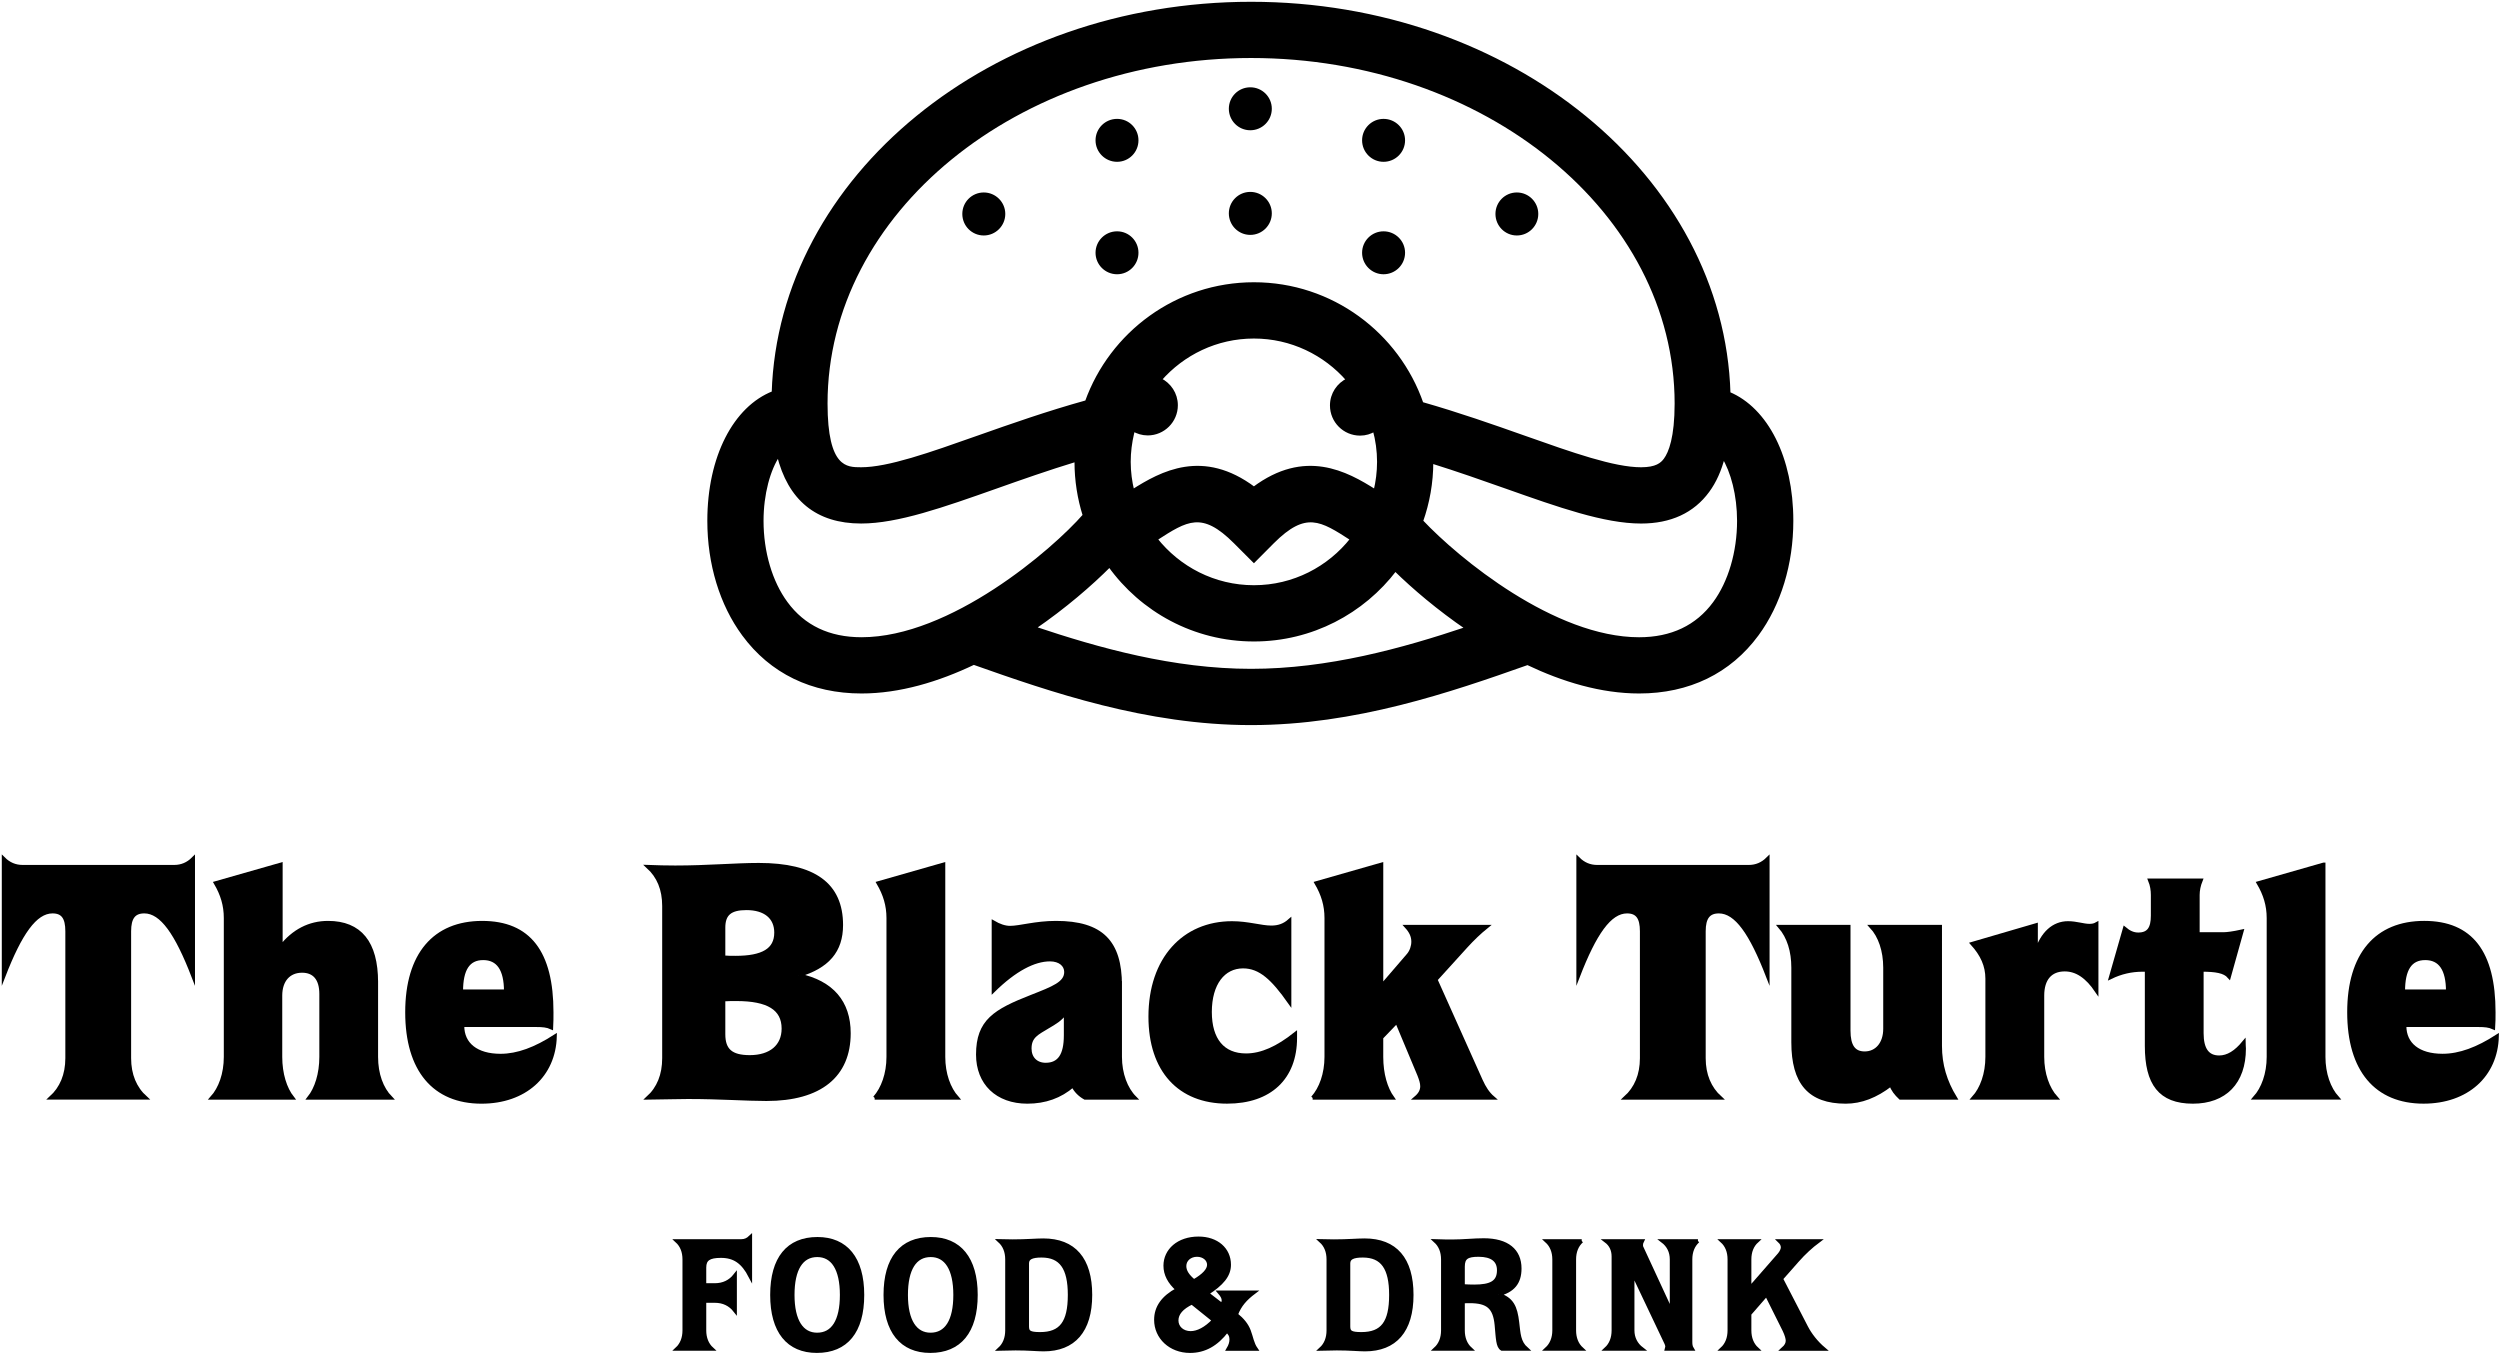 <svg version="1.1" id="tbt-logo-big" xmlns="http://www.w3.org/2000/svg" xmlns:xlink="http://www.w3.org/1999/xlink" x="0px"
	 y="0px" width="699.528px" height="379.042px" viewBox="0 0 699.528 379.042" style="enable-background:new 0 0 699.528 379.042;"
	 xml:space="preserve">
<path style="fill:#000000;" d="M349.844,35.948c3.056,0,5.523-2.473,5.523-5.518s-2.468-5.503-5.523-5.503
	c-3.051,0-5.501,2.459-5.501,5.503S346.793,35.948,349.844,35.948"/>
<path style="fill:none;stroke:#000000;stroke-miterlimit:10;" d="M349.844,35.948c3.056,0,5.523-2.473,5.523-5.518
	s-2.468-5.503-5.523-5.503c-3.051,0-5.501,2.459-5.501,5.503S346.793,35.948,349.844,35.948"/>
<path style="fill:#000000;" d="M349.844,65.225c3.056,0,5.523-2.479,5.523-5.527c0-3.028-2.468-5.503-5.523-5.503
	c-3.051,0-5.501,2.475-5.501,5.503C344.343,62.746,346.793,65.225,349.844,65.225"/>
<path style="fill:none;stroke:#000000;stroke-miterlimit:10;" d="M349.844,65.225c3.056,0,5.523-2.479,5.523-5.527
	c0-3.028-2.468-5.503-5.523-5.503c-3.051,0-5.501,2.475-5.501,5.503C344.343,62.746,346.793,65.225,349.844,65.225"/>
<path style="fill:#000000;" d="M424.426,65.389c3.05,0,5.502-2.475,5.502-5.527c0-3.037-2.452-5.508-5.502-5.508
	c-3.038,0-5.481,2.47-5.481,5.508C418.944,62.914,421.388,65.389,424.426,65.389"/>
<path style="fill:none;stroke:#000000;stroke-miterlimit:10;" d="M424.426,65.389c3.05,0,5.502-2.475,5.502-5.527
	c0-3.037-2.452-5.508-5.502-5.508c-3.038,0-5.481,2.47-5.481,5.508C418.944,62.914,421.388,65.389,424.426,65.389"/>
<path style="fill:#000000;" d="M275.272,65.389c3.032,0,5.519-2.475,5.519-5.527c0-3.037-2.486-5.508-5.519-5.508
	c-3.056,0-5.506,2.47-5.506,5.508C269.765,62.914,272.217,65.389,275.272,65.389"/>
<path style="fill:none;stroke:#000000;stroke-miterlimit:10;" d="M275.272,65.389c3.032,0,5.519-2.475,5.519-5.527
	c0-3.037-2.486-5.508-5.519-5.508c-3.056,0-5.506,2.47-5.506,5.508C269.765,62.914,272.217,65.389,275.272,65.389"/>
<path style="fill:#000000;" d="M387.131,76.241c3.057,0,5.524-2.47,5.524-5.515c0-3.038-2.469-5.498-5.524-5.498
	c-3.031,0-5.502,2.46-5.502,5.498C381.632,73.771,384.1,76.241,387.131,76.241"/>
<path style="fill:none;stroke:#000000;stroke-miterlimit:10;" d="M387.131,76.241c3.057,0,5.524-2.47,5.524-5.515
	c0-3.038-2.469-5.498-5.524-5.498c-3.031,0-5.502,2.46-5.502,5.498C381.632,73.771,384.1,76.241,387.131,76.241"/>
<path style="fill:#000000;" d="M312.573,76.241c3.039,0,5.484-2.47,5.484-5.515c0-3.038-2.445-5.498-5.484-5.498
	c-3.05,0-5.53,2.46-5.53,5.498C307.041,73.771,309.523,76.241,312.573,76.241"/>
<path style="fill:none;stroke:#000000;stroke-miterlimit:10;" d="M312.573,76.241c3.039,0,5.484-2.47,5.484-5.515
	c0-3.038-2.445-5.498-5.484-5.498c-3.05,0-5.53,2.46-5.53,5.498C307.041,73.771,309.523,76.241,312.573,76.241"/>
<path style="fill:#000000;" d="M387.131,44.776c3.057,0,5.524-2.465,5.524-5.514c0-3.041-2.469-5.499-5.524-5.499
	c-3.031,0-5.502,2.458-5.502,5.499C381.632,42.311,384.1,44.776,387.131,44.776"/>
<path style="fill:none;stroke:#000000;stroke-miterlimit:10;" d="M387.131,44.776c3.057,0,5.524-2.465,5.524-5.514
	c0-3.041-2.469-5.499-5.524-5.499c-3.031,0-5.502,2.458-5.502,5.499C381.632,42.311,384.1,44.776,387.131,44.776"/>
<path style="fill:#000000;" d="M312.573,44.776c3.039,0,5.484-2.465,5.484-5.514c0-3.041-2.445-5.499-5.484-5.499
	c-3.05,0-5.53,2.458-5.53,5.499C307.041,42.311,309.523,44.776,312.573,44.776"/>
<path style="fill:none;stroke:#000000;stroke-miterlimit:10;" d="M312.573,44.776c3.039,0,5.484-2.465,5.484-5.514
	c0-3.041-2.445-5.499-5.484-5.499c-3.05,0-5.53,2.458-5.53,5.499C307.041,42.311,309.523,44.776,312.573,44.776"/>
<path style="fill:#000000;" d="M310.47,158.18c9.013,12.593,23.754,20.813,40.393,20.813c16.096,0,30.465-7.722,39.545-19.673
	c5.188,5.086,12.142,11.003,20.182,16.494c-18.078,6.066-38.864,11.833-60.526,11.833c-21.763,0-42.644-5.831-60.803-11.931
	C297.846,169.837,305.215,163.458,310.47,158.18 M241.062,178.806c-9.126,0-16.226-3.378-21.12-10.041
	c-4.332-5.868-6.794-14.268-6.794-23.035c0-7.501,1.893-14.441,4.701-18.553c3.068,12.501,10.809,18.811,23.102,18.811
	c10.174,0,22.919-4.512,37.682-9.729c6.954-2.467,14.528-5.133,22.525-7.572v0.546c0,5.217,0.817,10.259,2.304,14.989
	C294.776,154.172,266.138,178.806,241.062,178.806 M378.317,150.841c-6.396,8.144-16.328,13.408-27.458,13.408
	c-11.154,0-21.063-5.266-27.497-13.416c8.691-5.61,13.035-8.428,22.287,0.844l5.21,5.218l5.188-5.218
	C365.306,142.413,369.648,145.233,378.317,150.841 M385.815,129.236c0,2.848-0.363,5.598-0.998,8.238
	c-8.192-5.212-19.677-11.463-33.958-0.773c-14.286-10.69-25.78-4.439-33.955,0.773c-0.642-2.64-1.019-5.391-1.019-8.238
	c0-2.742,0.348-5.401,0.947-7.963c0.081-0.356,0.164-0.709,0.282-1.061c1.188,0.696,2.563,1.125,4.029,1.125
	c4.375,0,7.935-3.562,7.935-7.944c0-3.17-1.88-5.882-4.536-7.159c6.411-7.339,15.803-12.008,26.316-12.008
	c10.497,0,19.917,4.685,26.335,12.057c-2.697,1.277-4.556,3.992-4.556,7.16c0,4.391,3.545,7.948,7.936,7.948
	c1.486,0,2.857-0.428,4.029-1.141C385.392,123.114,385.815,126.133,385.815,129.236 M350.063,15.732
	c65.634,0,119.016,43.611,119.016,97.187c0,9.515-1.68,13.797-3.104,15.724c-0.944,1.291-2.497,2.602-6.784,2.602
	c-7.661,0-19.302-4.122-32.771-8.888c-8.705-3.079-18.318-6.46-28.609-9.396c-6.739-19.46-25.241-33.484-46.95-33.484
	c-21.533,0-39.903,13.783-46.79,33.001c-10.954,3.037-21.144,6.629-30.354,9.877c-13.47,4.766-25.112,8.888-32.763,8.888
	c-4.202,0-9.897,0-9.897-18.325C231.055,59.343,284.446,15.732,350.063,15.732 M477.848,137.354
	c1.923-2.607,3.365-5.825,4.343-9.658c2.597,4.168,4.36,10.833,4.36,18.037c0,8.768-2.468,17.167-6.78,23.034
	c-4.897,6.663-12.018,10.042-21.138,10.042c-23.824,0-50.827-22.215-60.935-32.971c1.833-5.185,2.856-10.785,2.856-16.602
	c0-0.021-0.012-0.038-0.012-0.072c7.43,2.325,14.446,4.791,20.962,7.098c14.738,5.217,27.498,9.729,37.686,9.729
	C467.367,145.99,473.646,143.094,477.848,137.354 M427.429,185.57c9.962,4.753,20.657,7.975,31.204,7.975
	c13.875,0,25.268-5.538,32.991-16.03c6.221-8.46,9.669-19.753,9.669-31.784c0-17.612-7.072-31.226-17.586-35.615
	C481.932,49.697,422.681,1,350.063,1c-72.538,0-131.724,48.583-133.635,108.903c-10.755,4.198-18.012,17.969-18.012,35.827
	c0,12.032,3.432,23.324,9.674,31.784c7.717,10.493,19.117,16.03,32.974,16.03c10.613,0,21.386-3.252,31.399-8.036
	c21.68,7.665,48.408,16.882,77.6,16.882C379.122,202.39,405.715,193.254,427.429,185.57"/>
<path style="fill:none;stroke:#000000;stroke-miterlimit:10;" d="M310.47,158.18c9.013,12.593,23.754,20.813,40.393,20.813
	c16.096,0,30.465-7.722,39.545-19.673c5.188,5.086,12.142,11.003,20.182,16.494c-18.078,6.066-38.864,11.833-60.526,11.833
	c-21.763,0-42.644-5.831-60.803-11.931C297.846,169.837,305.215,163.458,310.47,158.18 M241.062,178.806
	c-9.126,0-16.226-3.378-21.12-10.041c-4.332-5.868-6.794-14.268-6.794-23.035c0-7.501,1.893-14.441,4.701-18.553
	c3.068,12.501,10.809,18.811,23.102,18.811c10.174,0,22.919-4.512,37.682-9.729c6.954-2.467,14.528-5.133,22.525-7.572v0.546
	c0,5.217,0.817,10.259,2.304,14.989C294.776,154.172,266.138,178.806,241.062,178.806 M378.317,150.841
	c-6.396,8.144-16.328,13.408-27.458,13.408c-11.154,0-21.063-5.266-27.497-13.416c8.691-5.61,13.035-8.428,22.287,0.844l5.21,5.218
	l5.188-5.218C365.306,142.413,369.648,145.233,378.317,150.841 M385.815,129.236c0,2.848-0.363,5.598-0.998,8.238
	c-8.192-5.212-19.677-11.463-33.958-0.773c-14.286-10.69-25.78-4.439-33.955,0.773c-0.642-2.64-1.019-5.391-1.019-8.238
	c0-2.742,0.348-5.401,0.947-7.963c0.081-0.356,0.164-0.709,0.282-1.061c1.188,0.696,2.563,1.125,4.029,1.125
	c4.375,0,7.935-3.562,7.935-7.944c0-3.17-1.88-5.882-4.536-7.159c6.411-7.339,15.803-12.008,26.316-12.008
	c10.497,0,19.917,4.685,26.335,12.057c-2.697,1.277-4.556,3.992-4.556,7.16c0,4.391,3.545,7.948,7.936,7.948
	c1.486,0,2.857-0.428,4.029-1.141C385.392,123.114,385.815,126.133,385.815,129.236 M350.063,15.732
	c65.634,0,119.016,43.611,119.016,97.187c0,9.515-1.68,13.797-3.104,15.724c-0.944,1.291-2.497,2.602-6.784,2.602
	c-7.661,0-19.302-4.122-32.771-8.888c-8.705-3.079-18.318-6.46-28.609-9.396c-6.739-19.46-25.241-33.484-46.95-33.484
	c-21.533,0-39.903,13.783-46.79,33.001c-10.954,3.037-21.144,6.629-30.354,9.877c-13.47,4.766-25.112,8.888-32.763,8.888
	c-4.202,0-9.897,0-9.897-18.325C231.055,59.343,284.446,15.732,350.063,15.732 M477.848,137.354
	c1.923-2.607,3.365-5.825,4.343-9.658c2.597,4.168,4.36,10.833,4.36,18.037c0,8.768-2.468,17.167-6.78,23.034
	c-4.897,6.663-12.018,10.042-21.138,10.042c-23.824,0-50.827-22.215-60.935-32.971c1.833-5.185,2.856-10.785,2.856-16.602
	c0-0.021-0.012-0.038-0.012-0.072c7.43,2.325,14.446,4.791,20.962,7.098c14.738,5.217,27.498,9.729,37.686,9.729
	C467.367,145.99,473.646,143.094,477.848,137.354 M427.429,185.57c9.962,4.753,20.657,7.975,31.204,7.975
	c13.875,0,25.268-5.538,32.991-16.03c6.221-8.46,9.669-19.753,9.669-31.784c0-17.612-7.072-31.226-17.586-35.615
	C481.932,49.697,422.681,1,350.063,1c-72.538,0-131.724,48.583-133.635,108.903c-10.755,4.198-18.012,17.969-18.012,35.827
	c0,12.032,3.432,23.324,9.674,31.784c7.717,10.493,19.117,16.03,32.974,16.03c10.613,0,21.386-3.252,31.399-8.036
	c21.68,7.665,48.408,16.882,77.6,16.882C379.122,202.39,405.715,193.254,427.429,185.57"/>
<path style="fill:#000000;" d="M189.395,347.235c1.381,1.262,2.068,3.01,2.068,5.154v19.875c0,2.135-0.687,3.923-2.068,5.193h9.808
	c-1.388-1.271-2.086-3.055-2.086-5.193v-8.225h2.903c2.367,0,4.277,0.918,5.666,2.7v-9.877c-1.387,1.768-3.298,2.697-5.666,2.697
	h-2.903v-4.887c0-2.353,1.299-3.204,4.619-3.204c3.773,0,6.153,1.703,8.209,5.654v-10.937c-0.747,0.711-1.516,1.047-2.48,1.047
	L189.395,347.235L189.395,347.235z"/>
<path style="fill:none;stroke:#000000;stroke-miterlimit:10;" d="M189.395,347.235c1.381,1.262,2.068,3.01,2.068,5.154v19.875
	c0,2.135-0.687,3.923-2.068,5.193h9.808c-1.388-1.271-2.086-3.055-2.086-5.193v-8.225h2.903c2.367,0,4.277,0.918,5.666,2.7v-9.877
	c-1.387,1.768-3.298,2.697-5.666,2.697h-2.903v-4.887c0-2.353,1.299-3.204,4.619-3.204c3.773,0,6.153,1.703,8.209,5.654v-10.937
	c-0.747,0.711-1.516,1.047-2.48,1.047L189.395,347.235L189.395,347.235z"/>
<path style="fill:#000000;" d="M228.639,373.403c-4.261,0-6.823-3.76-6.823-11.059c0-7.312,2.48-11.104,6.859-11.104
	c4.325,0,6.833,3.793,6.833,11.104C235.509,369.644,233.037,373.403,228.639,373.403 M228.74,346.63
	c-8.227,0-12.735,5.446-12.735,15.714c0,10.228,4.538,15.719,12.552,15.719c8.216,0,12.765-5.439,12.765-15.719
	C241.322,352.124,236.737,346.63,228.74,346.63"/>
<path style="fill:none;stroke:#000000;stroke-miterlimit:10;" d="M228.639,373.403c-4.261,0-6.823-3.76-6.823-11.059
	c0-7.312,2.48-11.104,6.859-11.104c4.325,0,6.833,3.793,6.833,11.104C235.509,369.644,233.037,373.403,228.639,373.403
	 M228.74,346.63c-8.227,0-12.735,5.446-12.735,15.714c0,10.228,4.538,15.719,12.552,15.719c8.216,0,12.765-5.439,12.765-15.719
	C241.322,352.124,236.737,346.63,228.74,346.63"/>
<path style="fill:#000000;" d="M260.375,373.403c-4.254,0-6.823-3.76-6.823-11.059c0-7.312,2.469-11.104,6.876-11.104
	c4.312,0,6.822,3.793,6.822,11.104C267.25,369.644,264.769,373.403,260.375,373.403 M260.456,346.63
	c-8.204,0-12.735,5.446-12.735,15.714c0,10.228,4.578,15.719,12.572,15.719c8.215,0,12.782-5.439,12.782-15.719
	C273.075,352.124,268.461,346.63,260.456,346.63"/>
<path style="fill:none;stroke:#000000;stroke-miterlimit:10;" d="M260.375,373.403c-4.254,0-6.823-3.76-6.823-11.059
	c0-7.312,2.469-11.104,6.876-11.104c4.312,0,6.822,3.793,6.822,11.104C267.25,369.644,264.769,373.403,260.375,373.403
	 M260.456,346.63c-8.204,0-12.735,5.446-12.735,15.714c0,10.228,4.578,15.719,12.572,15.719c8.215,0,12.782-5.439,12.782-15.719
	C273.075,352.124,268.461,346.63,260.456,346.63"/>
<path style="fill:#000000;" d="M291.04,373.23c-2.956,0-3.609-0.477-3.609-2.081v-17.638c0-1.521,1.229-2.138,4.004-2.138
	c5.464,0,7.853,3.431,7.853,10.964C299.287,370.104,296.853,373.23,291.04,373.23 M291.904,347.025
	c-1.862,0-4.703,0.264-8.552,0.264c-0.575,0-1.799,0-3.655-0.054c1.381,1.26,2.069,3.009,2.069,5.151v19.878
	c0,2.141-0.688,3.923-2.069,5.193c2.556-0.046,4.023-0.094,4.466-0.094c3.615,0,6.224,0.263,7.855,0.263
	c8.435,0,13.095-5.231,13.095-15.286C305.114,352.291,300.542,347.025,291.904,347.025"/>
<path style="fill:none;stroke:#000000;stroke-miterlimit:10;" d="M291.04,373.23c-2.956,0-3.609-0.477-3.609-2.081v-17.638
	c0-1.521,1.229-2.138,4.004-2.138c5.464,0,7.853,3.431,7.853,10.964C299.287,370.104,296.853,373.23,291.04,373.23 M291.904,347.025
	c-1.862,0-4.703,0.264-8.552,0.264c-0.575,0-1.799,0-3.655-0.054c1.381,1.26,2.069,3.009,2.069,5.151v19.878
	c0,2.141-0.688,3.923-2.069,5.193c2.556-0.046,4.023-0.094,4.466-0.094c3.615,0,6.224,0.263,7.855,0.263
	c8.435,0,13.095-5.231,13.095-15.286C305.114,352.291,300.542,347.025,291.904,347.025"/>
<path style="fill:#000000;" d="M333.158,372.962c-2.269,0-3.914-1.488-3.914-3.479c0-1.964,1.429-3.611,4.262-4.971l6.135,4.937
	C337.407,371.804,335.118,372.962,333.158,372.962 M334.939,351.162c1.91,0,3.312,1.223,3.312,2.729
	c0,1.454-1.403,2.973-4.188,4.577c-1.733-1.438-2.616-2.746-2.616-4.217C331.447,352.467,332.983,351.162,334.939,351.162
	 M345.896,367.832c0.997-2.664,2.614-4.427,4.994-6.229h-9.679c0.718,0.836,1.129,1.521,1.129,2.261
	c0,0.387-0.195,0.784-0.411,1.269l-4.16-3.214c4.132-2.67,6.171-5.022,6.171-8.027c0-4.351-3.48-7.391-8.574-7.391
	c-5.679,0-9.321,3.402-9.321,7.654c0,2.449,1.157,4.623,3.428,6.664c-4.063,2.177-6.038,4.974-6.038,8.485
	c0,4.888,4.033,8.763,9.552,8.763c4.049,0,7.394-1.884,10.3-5.671c0.817,0.619,1.23,1.357,1.23,2.351
	c0,0.918-0.265,1.749-0.836,2.717h7.751c-1.039-1.492-1.275-3.317-1.943-5.067C348.852,370.708,347.669,369.256,345.896,367.832"/>
<path style="fill:none;stroke:#000000;stroke-miterlimit:10;" d="M333.158,372.962c-2.269,0-3.914-1.488-3.914-3.479
	c0-1.964,1.429-3.611,4.262-4.971l6.135,4.937C337.407,371.804,335.118,372.962,333.158,372.962 M334.939,351.162
	c1.91,0,3.312,1.223,3.312,2.729c0,1.454-1.403,2.973-4.188,4.577c-1.733-1.438-2.616-2.746-2.616-4.217
	C331.447,352.467,332.983,351.162,334.939,351.162 M345.896,367.832c0.997-2.664,2.614-4.427,4.994-6.229h-9.679
	c0.718,0.836,1.129,1.521,1.129,2.261c0,0.387-0.195,0.784-0.411,1.269l-4.16-3.214c4.132-2.67,6.171-5.022,6.171-8.027
	c0-4.351-3.48-7.391-8.574-7.391c-5.679,0-9.321,3.402-9.321,7.654c0,2.449,1.157,4.623,3.428,6.664
	c-4.063,2.177-6.038,4.974-6.038,8.485c0,4.888,4.033,8.763,9.552,8.763c4.049,0,7.394-1.884,10.3-5.671
	c0.817,0.619,1.23,1.357,1.23,2.351c0,0.918-0.265,1.749-0.836,2.717h7.751c-1.039-1.492-1.275-3.317-1.943-5.067
	C348.852,370.708,347.669,369.256,345.896,367.832"/>
<path style="fill:#000000;" d="M380.932,373.23c-2.955,0-3.609-0.477-3.609-2.081v-17.638c0-1.521,1.23-2.138,4.004-2.138
	c5.47,0,7.868,3.431,7.868,10.964C389.194,370.104,386.78,373.23,380.932,373.23 M381.815,347.025c-1.884,0-4.703,0.264-8.57,0.264
	c-0.578,0-1.801,0-3.654-0.054c1.397,1.26,2.085,3.009,2.085,5.151v19.878c0,2.141-0.69,3.923-2.085,5.193
	c2.574-0.046,4.042-0.094,4.47-0.094c3.621,0,6.236,0.263,7.869,0.263c8.438,0,13.088-5.231,13.088-15.286
	C395.019,352.291,390.47,347.025,381.815,347.025"/>
<path style="fill:none;stroke:#000000;stroke-miterlimit:10;" d="M380.932,373.23c-2.955,0-3.609-0.477-3.609-2.081v-17.638
	c0-1.521,1.23-2.138,4.004-2.138c5.47,0,7.868,3.431,7.868,10.964C389.194,370.104,386.78,373.23,380.932,373.23 M381.815,347.025
	c-1.884,0-4.703,0.264-8.57,0.264c-0.578,0-1.801,0-3.654-0.054c1.397,1.26,2.085,3.009,2.085,5.151v19.878
	c0,2.141-0.69,3.923-2.085,5.193c2.574-0.046,4.042-0.094,4.47-0.094c3.621,0,6.236,0.263,7.869,0.263
	c8.438,0,13.088-5.231,13.088-15.286C395.019,352.291,390.47,347.025,381.815,347.025"/>
<path style="fill:#000000;" d="M412.508,359.938c-1.063,0-2.039-0.035-3.137-0.111v-5.413c0-2.52,1.136-3.252,4.35-3.252
	c3.748,0,5.646,1.487,5.646,4.264C419.366,358.826,417.164,359.938,412.508,359.938 M419.231,362.212
	c4.132-1.033,6.008-3.306,6.008-7.273c0-5.037-3.474-7.963-10.086-7.963c-2.744,0-5.684,0.345-8.831,0.345
	c-0.994,0-2.518,0-4.686-0.08c1.385,1.259,2.086,3.004,2.086,5.144v19.88c0,2.141-0.701,3.923-2.086,5.193h9.809
	c-1.387-1.271-2.076-3.053-2.076-5.193v-8.09c0.658-0.034,1.263-0.034,1.834-0.034c5.124,0,7.033,1.646,7.513,6.614
	c0.35,3.782,0.35,6.007,1.533,6.703h6.904c-2.176-1.927-2.176-4.281-2.563-7.449C424.079,365.727,423.119,363.436,419.231,362.212"
	/>
<path style="fill:none;stroke:#000000;stroke-miterlimit:10;" d="M412.508,359.938c-1.063,0-2.039-0.035-3.137-0.111v-5.413
	c0-2.52,1.136-3.252,4.35-3.252c3.748,0,5.646,1.487,5.646,4.264C419.366,358.826,417.164,359.938,412.508,359.938 M419.231,362.212
	c4.132-1.033,6.008-3.306,6.008-7.273c0-5.037-3.474-7.963-10.086-7.963c-2.744,0-5.684,0.345-8.831,0.345
	c-0.994,0-2.518,0-4.686-0.08c1.385,1.259,2.086,3.004,2.086,5.144v19.88c0,2.141-0.701,3.923-2.086,5.193h9.809
	c-1.387-1.271-2.076-3.053-2.076-5.193v-8.09c0.658-0.034,1.263-0.034,1.834-0.034c5.124,0,7.033,1.646,7.513,6.614
	c0.35,3.782,0.35,6.007,1.533,6.703h6.904c-2.176-1.927-2.176-4.281-2.563-7.449C424.079,365.727,423.119,363.436,419.231,362.212"
	/>
<path style="fill:#000000;" d="M442.582,347.235h-9.827c1.387,1.262,2.102,3.01,2.102,5.154v19.875c0,2.135-0.715,3.923-2.102,5.193
	h9.827c-1.387-1.271-2.073-3.055-2.073-5.193v-19.875C440.509,350.245,441.195,348.495,442.582,347.235"/>
<path style="fill:none;stroke:#000000;stroke-miterlimit:10;" d="M442.582,347.235h-9.827c1.387,1.262,2.102,3.01,2.102,5.154
	v19.875c0,2.135-0.715,3.923-2.102,5.193h9.827c-1.387-1.271-2.073-3.055-2.073-5.193v-19.875
	C440.509,350.245,441.195,348.495,442.582,347.235"/>
<path style="fill:#000000;" d="M475.106,347.235h-9.909c1.664,1.262,2.527,3.01,2.527,5.154v14.738l-8.395-18.143
	c-0.094-0.179-0.094-0.392-0.094-0.655c0-0.39,0.094-0.7,0.293-1.095h-10.157c1.386,1.048,2.073,2.534,2.073,4.317v20.713
	c0,2.138-0.688,3.923-2.073,5.192h10.057c-1.66-1.27-2.593-3.055-2.593-5.192v-16.18l9.403,19.807
	c0.131,0.296,0.227,0.655,0.227,0.915c0,0.131-0.044,0.346-0.129,0.65h7.153c-0.431-0.699-0.457-1.354-0.457-2.057v-23.012
	C473.035,350.245,473.716,348.495,475.106,347.235"/>
<path style="fill:none;stroke:#000000;stroke-miterlimit:10;" d="M475.106,347.235h-9.909c1.664,1.262,2.527,3.01,2.527,5.154
	v14.738l-8.395-18.143c-0.094-0.179-0.094-0.392-0.094-0.655c0-0.39,0.094-0.7,0.293-1.095h-10.157
	c1.386,1.048,2.073,2.534,2.073,4.317v20.713c0,2.138-0.688,3.923-2.073,5.192h10.057c-1.66-1.27-2.593-3.055-2.593-5.192v-16.18
	l9.403,19.807c0.131,0.296,0.227,0.655,0.227,0.915c0,0.131-0.044,0.346-0.129,0.65h7.153c-0.431-0.699-0.457-1.354-0.457-2.057
	v-23.012C473.035,350.245,473.716,348.495,475.106,347.235"/>
<path style="fill:#000000;" d="M505.407,371.342l-6.989-13.533l4.477-5.079c1.924-2.178,3.881-3.971,5.923-5.495h-10.924
	c0.604,0.574,0.902,1.129,0.902,1.831c0,0.445-0.33,1.291-0.902,1.946l-8.342,9.545v-8.173c0-2.141,0.689-3.89,2.074-5.149h-9.814
	c1.392,1.26,2.075,3.009,2.075,5.149v19.874c0,2.141-0.684,3.924-2.075,5.201h9.814c-1.385-1.277-2.074-3.061-2.074-5.201v-4.608
	l4.731-5.438l4.998,10.017c0.604,1.259,0.883,2.303,0.883,2.91c0,0.831-0.391,1.536-1.274,2.32h11.444
	C508.167,375.629,506.469,373.403,505.407,371.342"/>
<path style="fill:none;stroke:#000000;stroke-miterlimit:10;" d="M505.407,371.342l-6.989-13.533l4.477-5.079
	c1.924-2.178,3.881-3.971,5.923-5.495h-10.924c0.604,0.574,0.902,1.129,0.902,1.831c0,0.445-0.33,1.291-0.902,1.946l-8.342,9.545
	v-8.173c0-2.141,0.689-3.89,2.074-5.149h-9.814c1.392,1.26,2.075,3.009,2.075,5.149v19.874c0,2.141-0.684,3.924-2.075,5.201h9.814
	c-1.385-1.277-2.074-3.061-2.074-5.201v-4.608l4.731-5.438l4.998,10.017c0.604,1.259,0.883,2.303,0.883,2.91
	c0,0.831-0.391,1.536-1.274,2.32h11.444C508.167,375.629,506.469,373.403,505.407,371.342"/>
<path style="fill:#000000;" d="M6.306,242.518c-2.04,0-3.82-0.755-5.306-2.241v32.899c4.654-12.023,8.85-18.096,13.699-18.096
	c2.874,0,4.084,1.686,4.084,5.508v35.501c0,4.679-1.586,8.409-4.556,11.101h26.523c-2.985-2.691-4.56-6.422-4.56-11.101v-35.501
	c0-3.822,1.298-5.508,4.189-5.508c4.848,0,9.032,6.072,13.682,18.096v-32.899c-1.487,1.486-3.25,2.241-5.307,2.241H6.306z"/>
<path style="fill:none;stroke:#000000;stroke-miterlimit:10;" d="M6.306,242.518c-2.04,0-3.82-0.755-5.306-2.241v32.899
	c4.654-12.023,8.85-18.096,13.699-18.096c2.874,0,4.084,1.686,4.084,5.508v35.501c0,4.679-1.586,8.409-4.556,11.101h26.523
	c-2.985-2.691-4.56-6.422-4.56-11.101v-35.501c0-3.822,1.298-5.508,4.189-5.508c4.848,0,9.032,6.072,13.682,18.096v-32.899
	c-1.487,1.486-3.25,2.241-5.307,2.241H6.306z"/>
<path style="fill:#000000;" d="M105.291,274.847c0-11.082-4.556-16.668-13.5-16.668c-5.208,0-9.685,2.316-13.205,6.795v-23.11
	l-18.254,5.213c1.863,3.173,2.792,6.242,2.792,9.791v38.868c0,4.741-1.486,8.859-3.835,11.46h22.531
	c-2.046-2.601-3.343-6.719-3.343-11.46v-17.16c0-4.286,2.343-6.899,6.047-6.899c3.449,0,5.33,2.236,5.33,6.44v17.619
	c0,4.741-1.311,8.859-3.368,11.46h22.826c-2.533-2.601-4.02-6.622-4.02-11.46V274.847z"/>
<path style="fill:none;stroke:#000000;stroke-miterlimit:10;" d="M105.291,274.847c0-11.082-4.556-16.668-13.5-16.668
	c-5.208,0-9.685,2.316-13.205,6.795v-23.11l-18.254,5.213c1.863,3.173,2.792,6.242,2.792,9.791v38.868
	c0,4.741-1.486,8.859-3.835,11.46h22.531c-2.046-2.601-3.343-6.719-3.343-11.46v-17.16c0-4.286,2.343-6.899,6.047-6.899
	c3.449,0,5.33,2.236,5.33,6.44v17.619c0,4.741-1.311,8.859-3.368,11.46h22.826c-2.533-2.601-4.02-6.622-4.02-11.46V274.847z"/>
<path style="fill:#000000;" d="M135.202,268.144c4.179,0,6.318,3.077,6.318,9.223h-12.453
	C129.068,271.221,131.008,268.144,135.202,268.144 M129.409,287.074v-0.201h20.687c1.682,0,2.982,0.103,4.191,0.66
	c0.082-1.492,0.082-2.896,0.082-4.281c0-16.773-6.31-25.072-19.458-25.072c-13.305,0-21.028,8.841-21.028,25.072
	c0,16.21,7.64,25.071,20.847,25.071c12.101,0,20.3-7.373,20.575-18.377c-5.488,3.533-10.431,5.418-15.265,5.418
	C133.33,295.364,129.409,292.188,129.409,287.074"/>
<path style="fill:none;stroke:#000000;stroke-miterlimit:10;" d="M135.202,268.144c4.179,0,6.318,3.077,6.318,9.223h-12.453
	C129.068,271.221,131.008,268.144,135.202,268.144 M129.409,287.074v-0.201h20.687c1.682,0,2.982,0.103,4.191,0.66
	c0.082-1.492,0.082-2.896,0.082-4.281c0-16.773-6.31-25.072-19.458-25.072c-13.305,0-21.028,8.841-21.028,25.072
	c0,16.21,7.64,25.071,20.847,25.071c12.101,0,20.3-7.373,20.575-18.377c-5.488,3.533-10.431,5.418-15.265,5.418
	C133.33,295.364,129.409,292.188,129.409,287.074"/>
<path style="fill:#000000;" d="M209.799,295.739c-5.224,0-7.347-1.886-7.347-6.343v-9.706c1.294-0.084,2.497-0.084,3.608-0.084
	c8.85,0,13.146,2.597,13.146,8.206C219.207,292.745,215.657,295.739,209.799,295.739 M202.452,259.562
	c0-3.806,1.851-5.407,6.412-5.407c5.212,0,8.282,2.514,8.282,6.794c0,4.873-3.72,7.004-11.348,7.004c-1.04,0-2.158,0-3.345-0.102
	V259.562z M223.479,272.887c8.117-2.421,11.918-6.8,11.918-14.055c0-11.381-7.639-16.872-23.083-16.872
	c-6.517,0-14.339,0.719-23.381,0.719c-2.514,0-5.011-0.063-7.621-0.161c2.967,2.698,4.473,6.319,4.473,10.981v42.595
	c0,4.678-1.506,8.401-4.473,11.096c5.677-0.079,9.304-0.176,11.178-0.176c9.009,0,16.372,0.555,21.962,0.555
	c15.086,0,23.083-6.619,23.083-18.468C237.536,280.436,232.79,274.847,223.479,272.887"/>
<path style="fill:none;stroke:#000000;stroke-miterlimit:10;" d="M209.799,295.739c-5.224,0-7.347-1.886-7.347-6.343v-9.706
	c1.294-0.084,2.497-0.084,3.608-0.084c8.85,0,13.146,2.597,13.146,8.206C219.207,292.745,215.657,295.739,209.799,295.739
	 M202.452,259.562c0-3.806,1.851-5.407,6.412-5.407c5.212,0,8.282,2.514,8.282,6.794c0,4.873-3.72,7.004-11.348,7.004
	c-1.04,0-2.158,0-3.345-0.102V259.562z M223.479,272.887c8.117-2.421,11.918-6.8,11.918-14.055c0-11.381-7.639-16.872-23.083-16.872
	c-6.517,0-14.339,0.719-23.381,0.719c-2.514,0-5.011-0.063-7.621-0.161c2.967,2.698,4.473,6.319,4.473,10.981v42.595
	c0,4.678-1.506,8.401-4.473,11.096c5.677-0.079,9.304-0.176,11.178-0.176c9.009,0,16.372,0.555,21.962,0.555
	c15.086,0,23.083-6.619,23.083-18.468C237.536,280.436,232.79,274.847,223.479,272.887"/>
<path style="fill:#000000;" d="M244.736,307.192h23.072c-2.322-2.597-3.809-6.72-3.809-11.453v-53.877l-18.249,5.214
	c1.854,3.172,2.792,6.243,2.792,9.792v38.868C248.543,300.472,247.04,304.593,244.736,307.192"/>
<path style="fill:none;stroke:#000000;stroke-miterlimit:10;" d="M244.736,307.192h23.072c-2.322-2.597-3.809-6.72-3.809-11.453
	v-53.877l-18.249,5.214c1.854,3.172,2.792,6.243,2.792,9.792v38.868C248.543,300.472,247.04,304.593,244.736,307.192"/>
<path style="fill:#000000;" d="M298.173,289.755c0,5.428-1.761,8.121-5.581,8.121c-2.69,0-4.453-1.778-4.453-4.48
	c0-3.446,2.121-4.3,5.183-6.164c1.704-1.011,3.467-1.943,4.854-3.986v6.51H298.173z M313.436,275.699
	c0-12.131-5.188-17.521-17.952-17.521c-5.766,0-10.055,1.385-12.853,1.385c-1.486,0-3.066-0.558-4.648-1.484v19.09
	c5.96-5.854,11.344-8.663,15.814-8.663c2.791,0,4.478,1.506,4.478,3.466c0,3.168-3.543,4.479-9.684,6.9
	c-10.139,3.982-14.986,6.792-14.986,16.211c0,8.007,5.389,13.241,13.862,13.241c4.942,0,9.221-1.507,12.749-4.579
	c0.763,1.487,1.872,2.616,3.359,3.449h13.976c-2.513-2.514-4.113-6.719-4.113-11.457v-20.037H313.436z"/>
<path style="fill:none;stroke:#000000;stroke-miterlimit:10;" d="M298.173,289.755c0,5.428-1.761,8.121-5.581,8.121
	c-2.69,0-4.453-1.778-4.453-4.48c0-3.446,2.121-4.3,5.183-6.164c1.704-1.011,3.467-1.943,4.854-3.986v6.51H298.173z
	 M313.436,275.699c0-12.131-5.188-17.521-17.952-17.521c-5.766,0-10.055,1.385-12.853,1.385c-1.486,0-3.066-0.558-4.648-1.484v19.09
	c5.96-5.854,11.344-8.663,15.814-8.663c2.791,0,4.478,1.506,4.478,3.466c0,3.168-3.543,4.479-9.684,6.9
	c-10.139,3.982-14.986,6.792-14.986,16.211c0,8.007,5.389,13.241,13.862,13.241c4.942,0,9.221-1.507,12.749-4.579
	c0.763,1.487,1.872,2.616,3.359,3.449h13.976c-2.513-2.514-4.113-6.719-4.113-11.457v-20.037H313.436z"/>
<path style="fill:#000000;" d="M338.585,283.152c0-7.93,3.737-12.688,9.236-12.688c4.832,0,8.357,3.374,13.012,9.973v-22.834
	c-1.47,1.306-3.069,1.88-5.106,1.88c-2.892,0-6.519-1.222-10.993-1.222c-13.497,0-22.888,10.077-22.888,26.2
	c0,15.1,8.197,23.855,21.503,23.855c12.018,0,19.083-6.71,19.083-17.91v-1.11c-4.943,3.922-9.399,5.969-13.777,5.969
	C342.221,295.264,338.585,290.981,338.585,283.152"/>
<path style="fill:none;stroke:#000000;stroke-miterlimit:10;" d="M338.585,283.152c0-7.93,3.737-12.688,9.236-12.688
	c4.832,0,8.357,3.374,13.012,9.973v-22.834c-1.47,1.306-3.069,1.88-5.106,1.88c-2.892,0-6.519-1.222-10.993-1.222
	c-13.497,0-22.888,10.077-22.888,26.2c0,15.1,8.197,23.855,21.503,23.855c12.018,0,19.083-6.71,19.083-17.91v-1.11
	c-4.943,3.922-9.399,5.969-13.777,5.969C342.221,295.264,338.585,290.981,338.585,283.152"/>
<path style="fill:#000000;" d="M367.286,307.192h22.343c-1.856-2.597-3.08-6.621-3.08-11.453v-5.416l4.293-4.473l6.24,14.919
	c0.473,1.215,0.811,2.227,0.811,3.175c0,1.191-0.533,2.221-1.74,3.248h21.6c-1.405-1.207-2.44-2.788-3.368-4.853l-12.651-28.228
	l8.473-9.334c1.863-2.043,3.807-3.907,5.766-5.488h-22.42c1.19,1.307,1.85,2.613,1.85,4.197c0,1.291-0.464,2.697-1.309,3.71
	l-7.541,8.763v-34.098l-18.241,5.214c1.863,3.172,2.792,6.243,2.792,9.792v38.868C371.1,300.472,369.614,304.593,367.286,307.192"/>
<path style="fill:none;stroke:#000000;stroke-miterlimit:10;" d="M367.286,307.192h22.343c-1.856-2.597-3.08-6.621-3.08-11.453
	v-5.416l4.293-4.473l6.24,14.919c0.473,1.215,0.811,2.227,0.811,3.175c0,1.191-0.533,2.221-1.74,3.248h21.6
	c-1.405-1.207-2.44-2.788-3.368-4.853l-12.651-28.228l8.473-9.334c1.863-2.043,3.807-3.907,5.766-5.488h-22.42
	c1.19,1.307,1.85,2.613,1.85,4.197c0,1.291-0.464,2.697-1.309,3.71l-7.541,8.763v-34.098l-18.241,5.214
	c1.863,3.172,2.792,6.243,2.792,9.792v38.868C371.1,300.472,369.614,304.593,367.286,307.192"/>
<path style="fill:#000000;" d="M455.267,255.083c2.873,0,4.098,1.69,4.098,5.505V296.1c0,4.669-1.583,8.4-4.569,11.093h26.544
	c-2.972-2.692-4.568-6.424-4.568-11.093v-35.512c0-3.814,1.302-5.505,4.191-5.505c4.854,0,9.031,6.07,13.683,18.093v-32.899
	c-1.488,1.486-3.248,2.242-5.308,2.242h-42.458c-2.043,0-3.809-0.753-5.297-2.242v32.899
	C446.241,261.153,450.418,255.083,455.267,255.083"/>
<path style="fill:none;stroke:#000000;stroke-miterlimit:10;" d="M455.267,255.083c2.873,0,4.098,1.69,4.098,5.505V296.1
	c0,4.669-1.583,8.4-4.569,11.093h26.544c-2.972-2.692-4.568-6.424-4.568-11.093v-35.512c0-3.814,1.302-5.505,4.191-5.505
	c4.854,0,9.031,6.07,13.683,18.093v-32.899c-1.488,1.486-3.248,2.242-5.308,2.242h-42.458c-2.043,0-3.809-0.753-5.297-2.242v32.899
	C446.241,261.153,450.418,255.083,455.267,255.083"/>
<path style="fill:#000000;" d="M542.888,259.288H523.61c2.434,2.615,3.836,6.721,3.836,11.474v17.128
	c0,4.119-2.335,6.814-5.68,6.814c-3.07,0-4.475-2.039-4.475-6.318v-29.098h-19.267c2.515,2.896,3.709,6.896,3.709,11.474v20.871
	c0,11.363,4.568,16.69,14.723,16.69c4.278,0,8.463-1.603,12.657-4.857c0.453,1.388,1.401,2.601,2.612,3.73h15.359
	c-2.789-4.563-4.197-9.219-4.197-14.531L542.888,259.288L542.888,259.288z"/>
<path style="fill:none;stroke:#000000;stroke-miterlimit:10;" d="M542.888,259.288H523.61c2.434,2.615,3.836,6.721,3.836,11.474
	v17.128c0,4.119-2.335,6.814-5.68,6.814c-3.07,0-4.475-2.039-4.475-6.318v-29.098h-19.267c2.515,2.896,3.709,6.896,3.709,11.474
	v20.871c0,11.363,4.568,16.69,14.723,16.69c4.278,0,8.463-1.603,12.657-4.857c0.453,1.388,1.401,2.601,2.612,3.73h15.359
	c-2.789-4.563-4.197-9.219-4.197-14.531L542.888,259.288L542.888,259.288z"/>
<path style="fill:#000000;" d="M578.662,258.258c-4.004,0-7.266,2.791-8.95,8.285v-7.714l-17.856,5.218
	c2.771,3.068,4.178,6.144,4.178,9.786v21.902c0,4.737-1.487,8.859-3.819,11.457h23.1c-2.333-2.598-3.816-6.721-3.816-11.457v-17.161
	c0-4.662,2.234-7.26,6.236-7.26c3.347,0,6.234,1.968,8.93,5.949v-18.727c-0.655,0.375-1.313,0.467-2.042,0.467
	C582.956,259.004,580.994,258.258,578.662,258.258"/>
<path style="fill:none;stroke:#000000;stroke-miterlimit:10;" d="M578.662,258.258c-4.004,0-7.266,2.791-8.95,8.285v-7.714
	l-17.856,5.218c2.771,3.068,4.178,6.144,4.178,9.786v21.902c0,4.737-1.487,8.859-3.819,11.457h23.1
	c-2.333-2.598-3.816-6.721-3.816-11.457v-17.161c0-4.662,2.234-7.26,6.236-7.26c3.347,0,6.234,1.968,8.93,5.949v-18.727
	c-0.655,0.375-1.313,0.467-2.042,0.467C582.956,259.004,580.994,258.258,578.662,258.258"/>
<path style="fill:#000000;" d="M620.948,295.832c-3.266,0-4.852-2.253-4.852-6.735v-17.701c3.824,0,6.338,0.38,7.639,1.883
	l3.548-12.686c-2.53,0.557-4.199,0.739-4.851,0.739h-7.444v-10.902c0-1.308,0.277-2.695,0.846-4.105h-14.27
	c0.574,1.409,0.769,2.798,0.769,4.105v5.787c0,3.526-1.124,5.214-4.017,5.214c-1.404,0-2.598-0.556-3.819-1.591l-3.902,13.617
	c2.888-1.389,5.78-2.059,8.93-2.059h1.125v21.263c0,10.523,3.723,15.662,12.951,15.662c8.93,0,14.333-5.43,14.333-14.925
	c0-0.57-0.096-1.126-0.096-1.681C625.601,294.43,623.363,295.832,620.948,295.832"/>
<path style="fill:none;stroke:#000000;stroke-miterlimit:10;" d="M620.948,295.832c-3.266,0-4.852-2.253-4.852-6.735v-17.701
	c3.824,0,6.338,0.38,7.639,1.883l3.548-12.686c-2.53,0.557-4.199,0.739-4.851,0.739h-7.444v-10.902c0-1.308,0.277-2.695,0.846-4.105
	h-14.27c0.574,1.409,0.769,2.798,0.769,4.105v5.787c0,3.526-1.124,5.214-4.017,5.214c-1.404,0-2.598-0.556-3.819-1.591
	l-3.902,13.617c2.888-1.389,5.78-2.059,8.93-2.059h1.125v21.263c0,10.523,3.723,15.662,12.951,15.662
	c8.93,0,14.333-5.43,14.333-14.925c0-0.57-0.096-1.126-0.096-1.681C625.601,294.43,623.363,295.832,620.948,295.832"/>
<path style="fill:#000000;" d="M650.188,241.858l-18.254,5.218c1.863,3.172,2.81,6.247,2.81,9.792v38.868
	c0,4.736-1.505,8.857-3.838,11.454h23.104c-2.335-2.597-3.821-6.718-3.821-11.454V241.858L650.188,241.858z"/>
<path style="fill:none;stroke:#000000;stroke-miterlimit:10;" d="M650.188,241.858l-18.254,5.218c1.863,3.172,2.81,6.247,2.81,9.792
	v38.868c0,4.736-1.505,8.857-3.838,11.454h23.104c-2.335-2.597-3.821-6.718-3.821-11.454V241.858L650.188,241.858z"/>
<path style="fill:#000000;" d="M678.611,268.144c4.182,0,6.302,3.071,6.302,9.222h-12.455
	C672.458,271.215,674.402,268.144,678.611,268.144 M683.441,295.358c-6.712,0-10.609-3.165-10.609-8.284v-0.201h20.671
	c1.682,0,2.968,0.103,4.177,0.655c0.102-1.484,0.102-2.892,0.102-4.282c0-16.764-6.336-25.07-19.464-25.07
	c-13.321,0-21.046,8.842-21.046,25.07c0,16.216,7.643,25.07,20.865,25.07c12.101,0,20.294-7.369,20.572-18.365
	C693.227,293.479,688.277,295.358,683.441,295.358"/>
<path style="fill:none;stroke:#000000;stroke-miterlimit:10;" d="M678.611,268.144c4.182,0,6.302,3.071,6.302,9.222h-12.455
	C672.458,271.215,674.402,268.144,678.611,268.144 M683.441,295.358c-6.712,0-10.609-3.165-10.609-8.284v-0.201h20.671
	c1.682,0,2.968,0.103,4.177,0.655c0.102-1.484,0.102-2.892,0.102-4.282c0-16.764-6.336-25.07-19.464-25.07
	c-13.321,0-21.046,8.842-21.046,25.07c0,16.216,7.643,25.07,20.865,25.07c12.101,0,20.294-7.369,20.572-18.365
	C693.227,293.479,688.277,295.358,683.441,295.358"/>
</svg>
